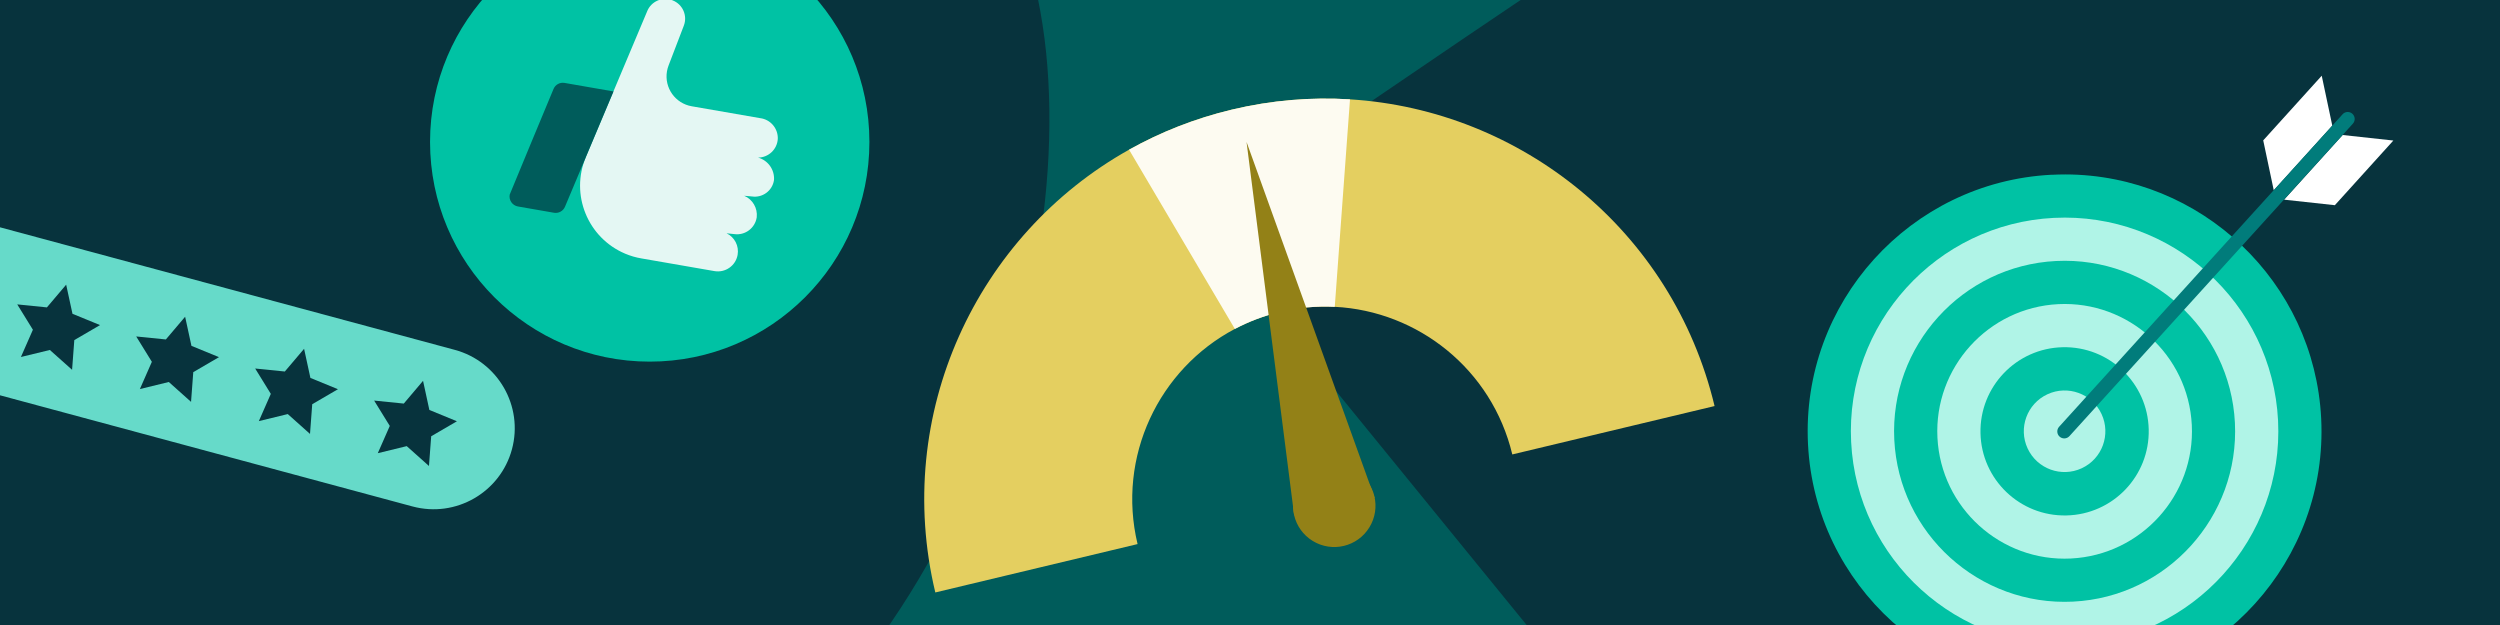 <?xml version="1.0" encoding="UTF-8"?>
<svg id="Layer_1" data-name="Layer 1" xmlns="http://www.w3.org/2000/svg" xmlns:xlink="http://www.w3.org/1999/xlink" viewBox="0 0 832 208">
  <rect x="0" y="0" width="832" height="208" fill="#333333" stroke="none"/>
  <defs>
    <style>
      .cls-1 {
        fill: none;
      }

      .cls-2 {
        fill: #e4f7f3;
      }

      .cls-3 {
        fill: #017c7b;
      }

      .cls-4 {
        fill: #fdfbf1;
      }

      .cls-5 {
        clip-path: url(#clippath-1);
      }

      .cls-6 {
        clip-path: url(#clippath-2);
      }

      .cls-7 {
        fill: #fff;
      }

      .cls-8 {
        fill: #b0f4e7;
      }

      .cls-9 {
        fill: #e4cf60;
      }

      .cls-10 {
        fill: #938117;
      }

      .cls-11 {
        fill: #07333d;
      }

      .cls-12 {
        fill: #005c5b;
      }

      .cls-13 {
        fill: #66dac9;
      }

      .cls-14 {
        fill: #00c2a4;
      }

      .cls-15 {
        clip-path: url(#clippath);
      }
    </style>
    <clipPath id="clippath">
      <rect class="cls-1" x="0" y="-.37" width="832" height="213.84" transform="translate(832 213.11) rotate(180)"/>
    </clipPath>
    <clipPath id="clippath-1">
      <rect class="cls-1" x="0" y="-309.42" width="832" height="208"/>
    </clipPath>
    <clipPath id="clippath-2">
      <rect class="cls-1" x="0" y="-309.42" width="832" height="208"/>
    </clipPath>
  </defs>
  <polygon class="cls-12" points="0 -.37 832 -.37 832 207.63 0 213.47 0 -.37"/>
  <g class="cls-15">
    <g>
      <path class="cls-11" d="M340.92-17.22c28.36,84.43-16.54,239.86-121.77,296.42-107.87,57.99-263.46-53.06-306.77-151.09C-138.91,11.99-23.58-81.03,76.57-112.15c92.97-28.89,224.12-24.84,264.35,94.93Z"/>
      <path class="cls-11" d="M747.04,501.34L398.57,73.6s379.2-265.66,408.95-246.1c29.75,19.55,115.22,24.55,115.22,24.55l193.26,318.14-368.96,331.15Z"/>
      <g>
        <path class="cls-13" d="M137.29,168.55L-36.82,121.63c-14.37-3.87-22.91-18.71-19.03-33.08s18.72-22.91,33.09-19.04l174.1,46.92c14.37,3.87,22.91,18.71,19.04,33.08s-18.71,22.91-33.08,19.04Z"/>
        <g>
          <polygon class="cls-11" points="24.12 104.43 33.29 108.19 24.73 113.18 23.99 123.07 16.59 116.47 6.96 118.81 10.95 109.74 5.74 101.3 15.61 102.3 22.02 94.74 24.12 104.43"/>
          <polygon class="cls-11" points="63.71 115.1 72.88 118.86 64.32 123.85 63.58 133.74 56.18 127.13 46.55 129.48 50.54 120.41 45.33 111.97 55.2 112.97 61.61 105.41 63.71 115.1"/>
          <polygon class="cls-11" points="103.3 125.77 112.47 129.53 103.91 134.52 103.17 144.41 95.77 137.8 86.14 140.15 90.13 131.08 84.92 122.64 94.79 123.64 101.2 116.08 103.3 125.77"/>
          <polygon class="cls-11" points="142.89 136.43 152.06 140.2 143.5 145.19 142.76 155.08 135.36 148.47 125.73 150.82 129.72 141.75 124.51 133.31 134.38 134.31 140.79 126.74 142.89 136.43"/>
        </g>
      </g>
      <g>
        <circle class="cls-14" cx="216.23" cy="47.24" r="73.11"/>
        <g id="Layer_2" data-name="Layer 2">
          <g id="_12" data-name=" 12">
            <g id="_33-1" data-name=" 33-1">
              <g id="_25-1" data-name=" 25-1">
                <path class="cls-2" d="M194.98,52.26c-5.27,12.5.6,26.9,13.09,32.17,1.75.74,3.58,1.27,5.45,1.58l24.23,4.21c3.63.64,7.09-1.78,7.73-5.4.52-2.95-.98-5.88-3.68-7.18l2.59.27c3.59.49,6.91-2,7.45-5.59h0c.34-3.05-1.35-5.96-4.17-7.17l2.56.23c3.52.53,6.82-1.89,7.35-5.41,0-.03,0-.05.01-.08h0c.23-3.42-1.99-6.53-5.3-7.44,3.47-.03,6.33-2.72,6.56-6.18.15-3.5-2.41-6.53-5.89-6.95l-22.74-3.95c-5.5-.94-9.19-6.16-8.25-11.65.12-.69.31-1.37.57-2.02l5.02-13.11c1.32-3.36-.34-7.14-3.69-8.46-.02,0-.04-.02-.07-.03h0c-3.36-1.31-7.14.36-8.45,3.72-.02.05-.04.1-.06.15l-20.33,48.29Z"/>
              </g>
              <path class="cls-12" d="M184.4,70.81l-12.05-2.1c-1.84-.34-3.06-2.1-2.72-3.95.04-.23,14.59-35.17,14.59-35.17.6-1.43,2.11-2.26,3.64-2l16.31,2.84-16.13,38.34c-.59,1.45-2.11,2.29-3.65,2.04Z"/>
            </g>
          </g>
        </g>
      </g>
      <g>
        <path class="cls-9" d="M570.61,135.14c-13.97-58.39-64.38-98.54-121.34-102.08-12.9-.8-26.13.27-39.35,3.43-12.25,2.93-23.7,7.47-34.18,13.33-50.75,28.41-78.67,87.99-64.47,147.35l67.31-16.1c-6.96-29.07,7.1-58.26,32.37-71.6,4.66-2.46,9.7-4.38,15.07-5.67,6.1-1.46,12.21-1.99,18.18-1.69,27.69,1.4,52.31,20.8,59.09,49.13l67.31-16.1Z"/>
        <path class="cls-4" d="M410.96,109.47c4.66-2.46,9.7-4.38,15.07-5.67,6.1-1.46,12.21-1.99,18.18-1.69l5.07-69.05c-12.9-.8-26.13.27-39.35,3.43-12.25,2.93-23.7,7.47-34.18,13.33l35.21,59.65Z"/>
        <path class="cls-10" d="M451.22,156.64c6.46,3.96,8.48,12.41,4.51,18.87-3.96,6.46-12.41,8.48-18.87,4.51-3.23-1.98-5.35-5.08-6.16-8.5-.82-3.41-.33-7.14,1.65-10.37,3.96-6.46,12.41-8.48,18.87-4.51Z"/>
        <polygon class="cls-10" points="457.49 165.72 414.85 47.24 430.7 171.52 457.49 165.72"/>
      </g>
      <g>
        <path class="cls-14" d="M682.83,58.16h-.15c-47.01,2.44-83.33,42.61-80.98,89.66,2.35,47.07,42.59,83.48,89.66,81.13,47.1-2.35,83.48-42.59,81.13-89.66-2.28-45.59-40.04-81.16-85.17-81.24-1.48.01-2.99.04-4.49.12Z"/>
        <path class="cls-8" d="M616.06,147.09c1.96,39.17,35.42,69.44,74.59,67.49,39.17-1.96,69.44-35.42,67.49-74.59-1.96-39.17-35.42-69.44-74.59-67.48-39.17,1.96-69.45,35.42-67.49,74.58Z"/>
        <path class="cls-14" d="M630.42,146.37c1.56,31.25,28.26,55.41,59.51,53.85,31.25-1.56,55.41-28.26,53.85-59.51-1.56-31.25-28.26-55.41-59.51-53.85-31.25,1.56-55.41,28.26-53.85,59.51Z"/>
        <path class="cls-8" d="M644.78,145.66c1.17,23.34,21.1,41.38,44.44,40.21,23.34-1.17,41.38-21.1,40.21-44.44-1.17-23.34-21.1-41.37-44.44-40.21-23.34,1.17-41.38,21.1-40.21,44.44Z"/>
        <circle class="cls-14" cx="687.1" cy="143.54" r="28" transform="translate(-2.9 14.67) rotate(-1.22)"/>
        <circle class="cls-8" cx="687.1" cy="143.54" r="13.57" transform="translate(3.43 302.62) rotate(-24.9)"/>
        <polygon class="cls-7" points="760.15 66.45 777.04 68.29 796.51 46.77 779.63 44.93 760.15 66.45"/>
        <polygon class="cls-7" points="756.71 63.34 753.2 46.72 772.67 25.2 776.19 41.82 756.71 63.34"/>
        <path class="cls-3" d="M779.61,38.03l-94.35,104.01c-.85.94-.78,2.41.16,3.26.96.87,2.42.79,3.28-.15l94.35-104.01c.85-.94.78-2.41-.18-3.28-.94-.85-2.41-.78-3.26.16Z"/>
      </g>
    </g>
  </g>
  <g class="cls-5">
    <g class="cls-6">
      <path class="cls-12" d="M920.64-174.39c28.36,84.43-16.54,239.86-121.77,296.42-107.87,57.99-263.46-53.06-306.77-151.09-51.29-116.12,64.03-209.14,164.19-240.26,92.97-28.89,224.12-24.84,264.35,94.93Z"/>
    </g>
  </g>
</svg>